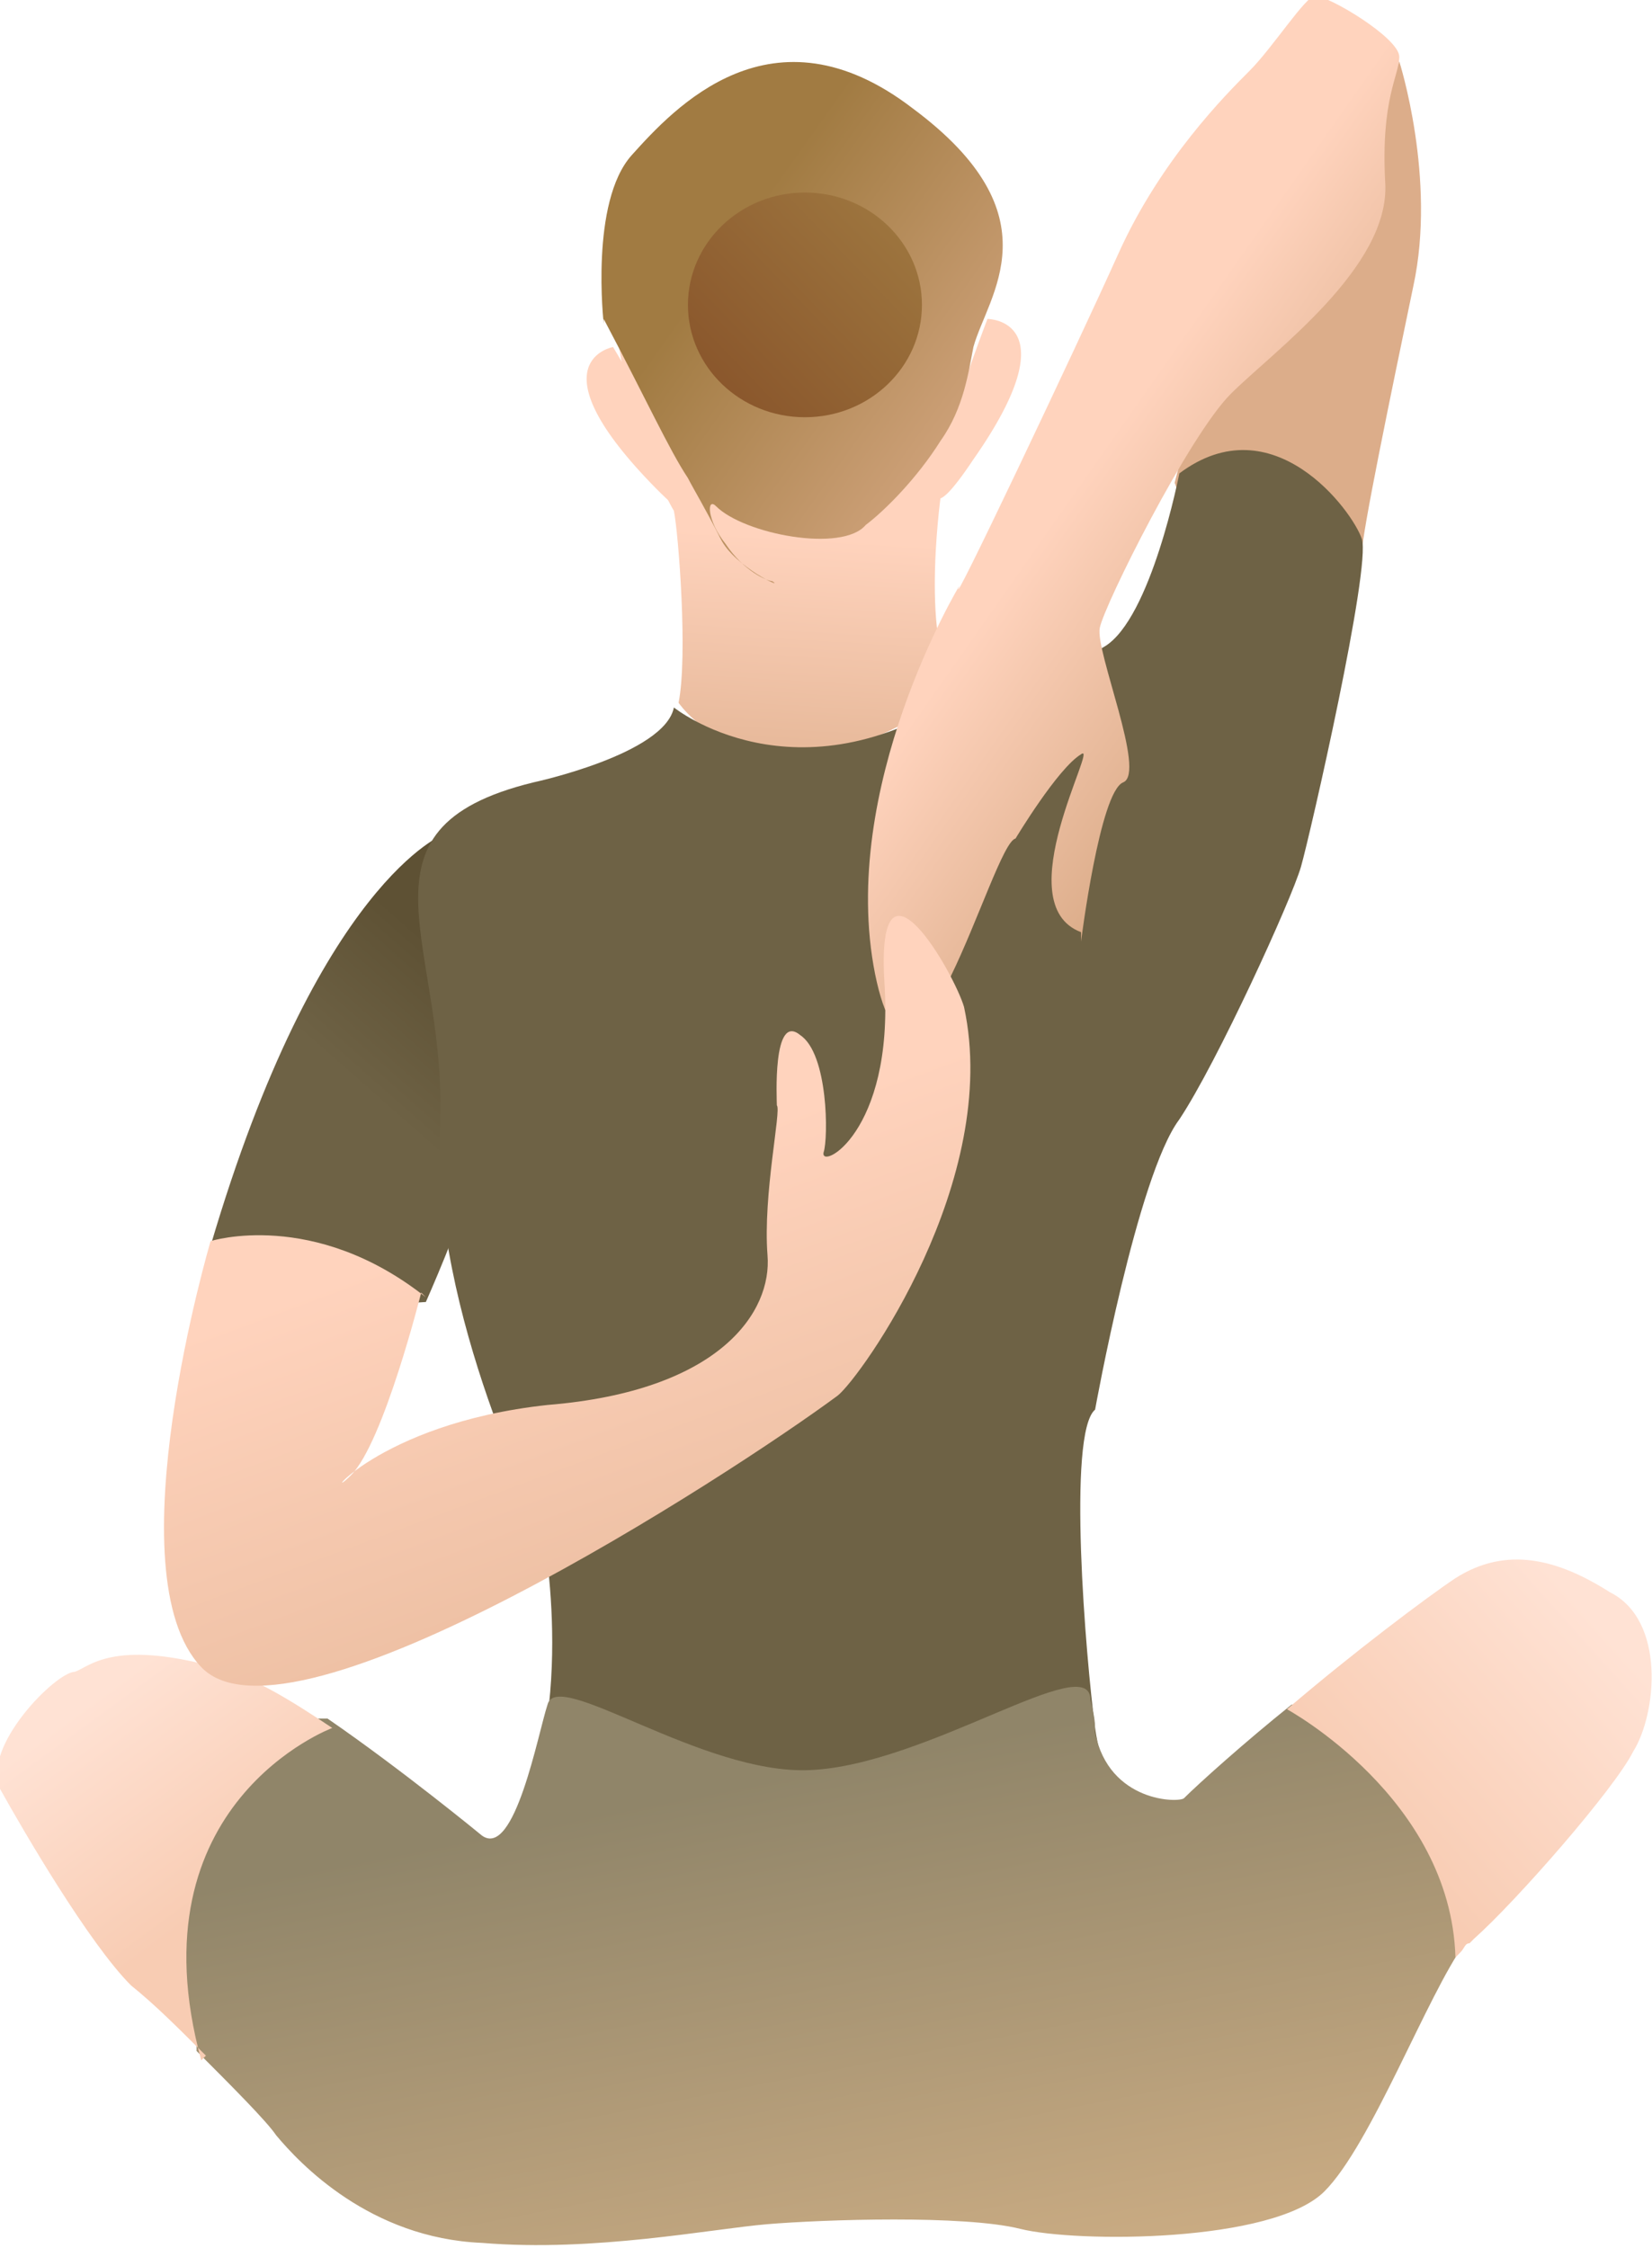 <?xml version="1.0" encoding="UTF-8"?>
<!DOCTYPE svg PUBLIC "-//W3C//DTD SVG 1.1//EN" "http://www.w3.org/Graphics/SVG/1.1/DTD/svg11.dtd">
<!-- Creator: CorelDRAW -->
<svg xmlns="http://www.w3.org/2000/svg" xml:space="preserve" width="5.739mm" height="7.808mm" version="1.1" style="shape-rendering:geometricPrecision; text-rendering:geometricPrecision; image-rendering:optimizeQuality; fill-rule:evenodd; clip-rule:evenodd"
viewBox="0 0 3.53 4.8"
 xmlns:xlink="http://www.w3.org/1999/xlink"
 xmlns:xodm="http://www.corel.com/coreldraw/odm/2003">
 <defs>
  <style type="text/css">
   <![CDATA[
    .fil4 {fill:#6E6245}
    .fil1 {fill:#DCAD8A}
    .fil0 {fill:#FFD3BD}
    .fil2 {fill:url(#id0)}
    .fil9 {fill:url(#id1)}
    .fil10 {fill:url(#id2)}
    .fil8 {fill:url(#id3)}
    .fil6 {fill:url(#id4)}
    .fil11 {fill:url(#id5)}
    .fil7 {fill:url(#id6)}
    .fil5 {fill:url(#id7)}
    .fil3 {fill:url(#id8)}
   ]]>
  </style>
  <linearGradient id="id0" gradientUnits="userSpaceOnUse" x1="0.86" y1="2.4" x2="1.08" y2="2.15">
   <stop offset="0" style="stop-opacity:1; stop-color:#6E6245"/>
   <stop offset="1" style="stop-opacity:1; stop-color:#5E5134"/>
  </linearGradient>
  <linearGradient id="id1" gradientUnits="userSpaceOnUse" x1="1.24" y1="2.54" x2="1.82" y2="4.1">
   <stop offset="0" style="stop-opacity:1; stop-color:#FFD3BD"/>
   <stop offset="1" style="stop-opacity:1; stop-color:#DCAD8A"/>
  </linearGradient>
  <linearGradient id="id2" gradientUnits="userSpaceOnUse" x1="1.36" y1="0.8" x2="2.05" y2="1.29">
   <stop offset="0" style="stop-opacity:1; stop-color:#A17B42"/>
   <stop offset="1" style="stop-opacity:1; stop-color:#DCAD8A"/>
  </linearGradient>
  <linearGradient id="id3" gradientUnits="userSpaceOnUse" x1="0.44" y1="4.08" x2="0.14" y2="3.67">
   <stop offset="0" style="stop-opacity:1; stop-color:#F8CCB3"/>
   <stop offset="1" style="stop-opacity:1; stop-color:#FFE2D4"/>
  </linearGradient>
  <linearGradient id="id4" gradientUnits="userSpaceOnUse" x1="1.73" y1="3.78" x2="2.01" y2="5.21">
   <stop offset="0" style="stop-opacity:1; stop-color:#908569"/>
   <stop offset="1" style="stop-opacity:1; stop-color:#DAB68A"/>
  </linearGradient>
  <linearGradient id="id5" gradientUnits="userSpaceOnUse" x1="1.43" y1="0.96" x2="2" y2="0.41">
   <stop offset="0" style="stop-opacity:1; stop-color:#844D26"/>
   <stop offset="1" style="stop-opacity:1; stop-color:#A17B42"/>
  </linearGradient>
  <linearGradient id="id6" gradientUnits="userSpaceOnUse" xlink:href="#id3" x1="2.92" y1="3.9" x2="3.41" y2="3.46">
  </linearGradient>
  <linearGradient id="id7" gradientUnits="userSpaceOnUse" xlink:href="#id1" x1="2.12" y1="1.29" x2="2.59" y2="1.62">
  </linearGradient>
  <linearGradient id="id8" gradientUnits="userSpaceOnUse" xlink:href="#id1" x1="1.79" y1="1.15" x2="1.75" y2="1.82">
  </linearGradient>
 </defs>
 <g id="Слой_x0020_1">
  <g id="_1860378151664">
   <path class="fil0" d="M1.31 0.74c0,0 -0.17,0.03 0.08,0.29 0.25,0.26 -0.08,-0.29 -0.08,-0.29z"/>
   <path class="fil0" d="M2.11 0.68c0,0 0.18,-0 -0.03,0.3 -0.2,0.3 0.03,-0.3 0.03,-0.3z"/>
   <path class="fil1" d="M2.99 0.13c0,0 0.08,0.25 0.03,0.48 -0.05,0.24 -0.11,0.53 -0.11,0.57 0,0.03 -0.1,0.12 -0.1,0.12l-0.21 -0.03 -0.09 -0.24 0.11 -0.42 0.28 -0.26 0.09 -0.22z"/>
   <path class="fil2" d="M0.45 2.66c0,0 0.2,0.14 0.46,0.12 0,0 0.08,-0.18 0.09,-0.24 0.01,-0.06 -0.14,-0.52 -0.05,-0.76 0,0 -0.27,0.1 -0.5,0.88z"/>
   <path class="fil3" d="M2.06 1.48c-0.1,-0.06 -0.05,-0.42 -0.05,-0.42 0.01,-0.05 0.09,-0.33 0.09,-0.33 -0.1,0.32 -0.25,0.36 -0.37,0.38 -0.12,0.02 -0.23,-0.08 -0.24,-0.12 -0.01,-0.04 -0.17,-0.27 -0.17,-0.27 0.03,0.22 0.12,0.37 0.12,0.37 0.01,0.05 0.03,0.31 0.01,0.41 0,0 0.19,0.28 0.61,-0.04z"/>
   <path class="fil4" d="M2.06 1.48c-0.36,0.24 -0.62,0.03 -0.62,0.03 -0.02,0.1 -0.3,0.16 -0.3,0.16 -0.41,0.1 -0.18,0.35 -0.2,0.74 -0.02,0.39 0.22,0.86 0.22,0.86 0,0 0.08,0.41 -0.08,0.67 -0.16,0.26 -0.26,0.2 -0.24,0.43 0.02,0.23 0.13,0.4 0.64,0.27 0,0 0.5,-0.14 0.66,-0.08 0.16,0.05 0.54,0.13 0.62,0 0.08,-0.13 -0.12,-0.31 -0.2,-0.41 -0.08,-0.11 -0.2,-0.31 -0.22,-0.46 -0.02,-0.15 -0.06,-0.63 0,-0.68 0,0 0.09,-0.5 0.18,-0.62 0.08,-0.12 0.24,-0.47 0.26,-0.54 0.02,-0.07 0.15,-0.64 0.13,-0.7 -0.02,-0.06 -0.19,-0.29 -0.39,-0.14 0,0 -0.06,0.31 -0.16,0.37 -0.11,0.06 -0.18,0.17 -0.29,0.1z"/>
   <path class="fil5" d="M2.31 2.01c0,0 0.04,-0.32 0.09,-0.34 0.05,-0.02 -0.06,-0.28 -0.05,-0.33 0.01,-0.05 0.19,-0.41 0.28,-0.5 0.09,-0.09 0.34,-0.27 0.33,-0.45 -0.01,-0.18 0.03,-0.23 0.03,-0.27 -0,-0.04 -0.15,-0.13 -0.18,-0.13 -0.02,0 -0.09,0.11 -0.14,0.16 -0.05,0.05 -0.19,0.19 -0.28,0.39 -0.09,0.2 -0.37,0.79 -0.34,0.71 0,0 -0.26,0.43 -0.18,0.83 0.08,0.39 0.25,-0.28 0.3,-0.29 0,0 0.09,-0.15 0.14,-0.18 0.04,-0.03 -0.16,0.32 -0,0.38z"/>
   <path class="fil6" d="M0.42 4.38c0.07,0.07 0.15,0.15 0.17,0.18 0.05,0.06 0.2,0.22 0.44,0.23 0.24,0.02 0.49,-0.03 0.61,-0.04 0.12,-0.01 0.42,-0.02 0.54,0.01 0.12,0.03 0.54,0.03 0.65,-0.08 0.1,-0.1 0.22,-0.42 0.3,-0.53l-0.04 -0.48 -0.33 -0.03c-0.1,0.08 -0.2,0.17 -0.23,0.2 -0.01,0.01 -0.16,0.01 -0.19,-0.14 -0,-0.02 -0,-0.03 -0.01,-0.07 -0,-0.11 -0.35,0.14 -0.6,0.15 -0.23,0.01 -0.54,-0.22 -0.56,-0.14 -0.02,0.06 -0.07,0.33 -0.14,0.28 0,0 -0.17,-0.14 -0.33,-0.25l-0.15 -0 -0.21 0.08 -0.06 0.41 0.14 0.21z"/>
   <path class="fil7" d="M3.12 4.17c0.01,-0.01 0.01,-0.02 0.02,-0.02 0,-0 0.01,-0.01 0.01,-0.01 0.09,-0.08 0.3,-0.32 0.34,-0.4 0.05,-0.08 0.07,-0.28 -0.05,-0.34 -0.11,-0.07 -0.22,-0.1 -0.33,-0.03 -0.06,0.04 -0.22,0.16 -0.36,0.28 0,0 0.35,0.19 0.36,0.53z"/>
   <path class="fil8" d="M0.44 4.39c-0.06,-0.06 -0.11,-0.11 -0.16,-0.15 -0.09,-0.09 -0.23,-0.33 -0.28,-0.42 -0.04,-0.09 0.12,-0.25 0.16,-0.25 0.03,-0.01 0.08,-0.07 0.3,-0.01 0.08,0.02 0.16,0.07 0.25,0.13 0,0 -0.43,0.16 -0.28,0.71z"/>
   <path class="fil9" d="M0.91 2.77c-0.24,-0.19 -0.46,-0.12 -0.46,-0.12 0,0 -0.21,0.71 -0.02,0.91 0.19,0.2 1.13,-0.41 1.36,-0.58 0.05,-0.04 0.35,-0.46 0.27,-0.83 -0.02,-0.07 -0.19,-0.37 -0.17,-0.05 0.02,0.32 -0.14,0.4 -0.13,0.36 0.01,-0.03 0.01,-0.21 -0.05,-0.25 -0.06,-0.05 -0.05,0.14 -0.05,0.15 0.01,0.01 -0.03,0.19 -0.02,0.32 0.01,0.12 -0.1,0.29 -0.47,0.32 -0.37,0.04 -0.49,0.22 -0.42,0.15 0.07,-0.07 0.15,-0.39 0.15,-0.39z"/>
   <path class="fil10" d="M1.29 0.69c0,0 -0.03,-0.26 0.06,-0.36 0.09,-0.1 0.3,-0.33 0.6,-0.1 0.31,0.23 0.16,0.4 0.13,0.51 -0.01,0.05 -0.02,0.13 -0.07,0.2 -0.05,0.08 -0.12,0.15 -0.16,0.18 -0.05,0.06 -0.26,0.02 -0.32,-0.04 -0.02,-0.02 -0.02,0.03 0.02,0.08 0.04,0.06 0.09,0.08 0.1,0.08 0.03,0.02 -0.08,-0.03 -0.11,-0.09 -0.03,-0.06 -0.06,-0.11 -0.07,-0.13 -0.04,-0.06 -0.09,-0.17 -0.18,-0.34z"/>
   <ellipse class="fil11" cx="1.72" cy="0.65" rx="0.25" ry="0.24"/>
  </g>
 </g>
</svg>
